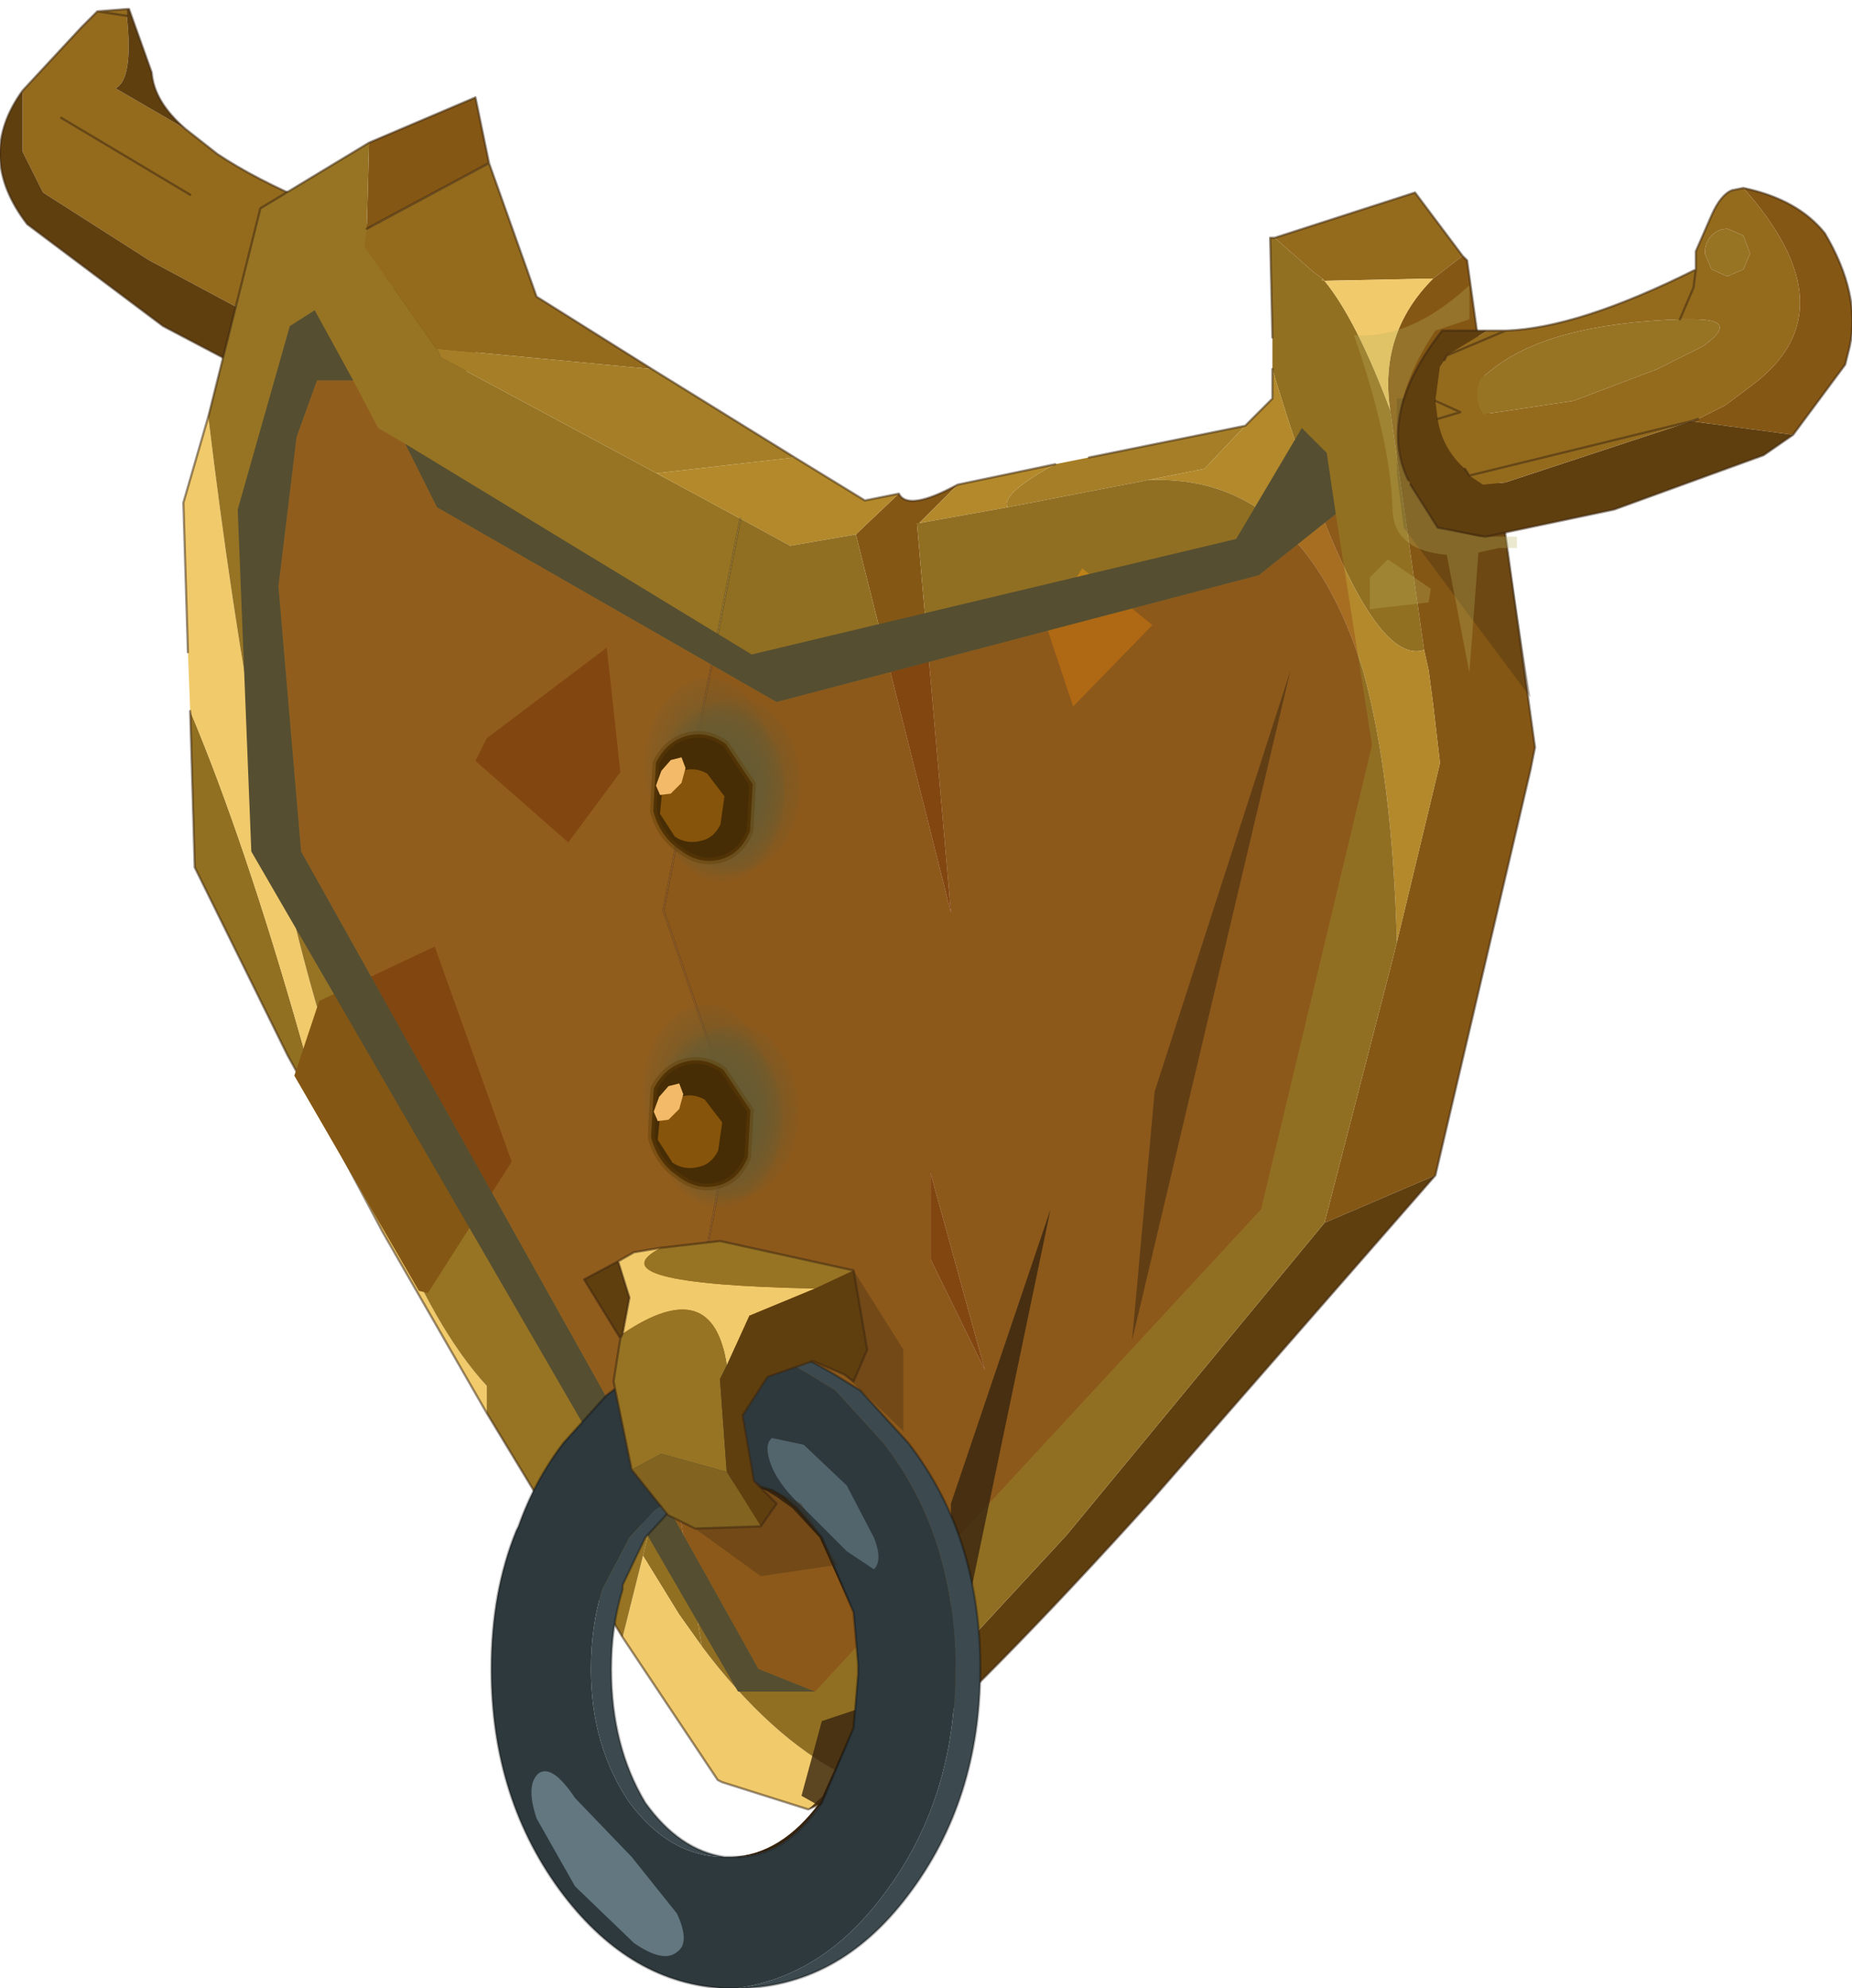 <?xml version="1.0"?>
<svg xmlns="http://www.w3.org/2000/svg" xmlns:xlink="http://www.w3.org/1999/xlink" width="40.9px" height="43.9px"><g transform="matrix(1, 0, 0, 1, -255, -178)"><use xlink:href="#object-0" width="40.9" height="43.9" transform="matrix(1, 0, 0, 1, 255, 178)"/><use xlink:href="#object-1" width="7.5" height="5.8" transform="matrix(0, -0.593, 0.593, 0, 269.25, 197.45)"/><use xlink:href="#object-11" width="7.5" height="5.8" transform="matrix(0, -0.593, 0.593, 0, 269.2, 204.65)"/></g><defs><g transform="matrix(1, 0, 0, 1, -255, -178)" id="object-0"><path fill-rule="evenodd" fill="#946a1d" stroke="none" d="M265.15 183.9L263.85 184.3Q262.65 184.8 261.85 185.65L258.3 183.75L255.95 182.25L255.5 181.35L255.5 180L256.8 178.6L257.15 178.25L257.8 178.35Q257.95 179.75 257.55 179.95L259.1 180.85L259.8 181.4Q261.45 182.5 264.85 183.55L265.15 183.9M257.8 178.35L257.15 178.25L257.8 178.2L257.8 178.35M262.2 183.6L263.85 184.3L262.2 183.6M259.2 182.3L256.35 180.6L259.2 182.3"/><path fill-rule="evenodd" fill="#603f0f" stroke="none" d="M263.85 184.3L265.15 183.9Q266.15 185.55 264.8 186.75Q263.95 187.9 262.4 187.2L258.6 185.2L255.6 182.95Q254.45 181.45 255.5 180L255.5 181.35L255.95 182.25L258.3 183.75L261.85 185.65Q262.65 184.8 263.85 184.3M259.1 180.85L257.55 179.95Q257.95 179.75 257.8 178.35L257.8 178.2L257.85 178.2L258.35 179.6Q258.4 180.25 259.1 180.85"/><path fill="none" stroke="#382510" stroke-opacity="0.502" stroke-width="0.05" stroke-linecap="round" stroke-linejoin="round" d="M265.15 183.9L264.85 183.55Q261.45 182.5 259.8 181.4L259.1 180.85Q258.4 180.25 258.35 179.6L257.85 178.2L257.8 178.2L257.15 178.25L257.8 178.35M257.15 178.25L256.8 178.6L255.5 180Q254.45 181.45 255.6 182.95L258.6 185.2L262.4 187.2Q263.95 187.9 264.8 186.75Q266.15 185.55 265.15 183.9M263.85 184.3L262.2 183.6M256.35 180.6L259.2 182.3"/><path fill-rule="evenodd" fill="#927021" stroke="none" d="M283.1 185.45L283.05 183.25L283.15 183.25L284 184L284.2 184.15L284.2 184.2L284.25 184.2Q284.95 185.05 285.7 187.05L286.45 192.35Q285.1 192.8 283.1 186.15L283.1 185.45M262.15 202.75L261.35 201.3L259.3 197.15L259.2 193.7Q260.4 196.55 261.65 200.95L262.15 202.75M270 209.05L270 211.35L270.5 214.35L270 213.65L269.2 212.35L270 209.05"/><path fill-rule="evenodd" fill="#946a1d" stroke="none" d="M283.15 183.25L286.25 182.25L287.3 183.65L286.65 184.15L284.25 184.2L284.2 184.15L284 184L283.15 183.25M265.8 181.6L266.85 184.55L269.4 186.15L264.65 185.7L264.6 185.65L263.05 183.45L263.1 183.05L265.8 181.6"/><path fill-rule="evenodd" fill="#855714" stroke="none" d="M287.3 183.65L287.4 183.75L288.9 194.5L288.8 195L286.7 203.95L284.25 205L285.75 199.2L285.85 198.8L286.8 194.85L286.65 193.55L286.55 192.8L286.45 192.35L285.7 187.05Q285.45 185.35 286.65 184.15L287.3 183.65M263.15 181.15L265.5 180.15L265.8 181.6L263.1 183.05L263.15 181.15M274.85 188.9Q275.05 189.3 276.15 188.7L275.3 189.55L275.25 189.55L276 198.15L273.9 189.8L274.85 188.9M275.55 205.8L275.55 203.9L276.75 208.25L275.55 205.8"/><path fill-rule="evenodd" fill="#603f0f" stroke="none" d="M286.7 203.95L280.45 211.1Q276.75 215.2 274.45 217.2L272.85 217.95L273.65 217.2L278.55 211.9L284.25 205L286.7 203.95"/><path fill-rule="evenodd" fill="#f1ca6b" stroke="none" d="M272.85 217.95L270.95 217.35L270.85 217.3L268.75 214.15L269.2 212.35L270 213.65L270.5 214.35Q272 216.35 273.65 217.2L272.85 217.95M265.75 209.2L263.45 205.2L262.15 202.75L261.65 200.95Q260.4 196.55 259.2 193.7L259.15 192.4L259.05 189.1L259.6 187.2Q260.6 195.5 262.05 200.4Q262.75 202.95 263.6 204.85Q264.6 207.35 265.75 208.6L265.75 209.2M284.25 184.2L286.65 184.15Q285.45 185.35 285.7 187.05Q284.95 185.05 284.25 184.2"/><path fill-rule="evenodd" fill="#977424" stroke="none" d="M268.75 214.15L265.75 209.2L265.75 208.6Q264.6 207.35 263.6 204.85Q262.75 202.95 262.05 200.4Q260.6 195.5 259.6 187.2L260.75 182.6L263.15 181.15L263.1 183.05L263.05 183.45L264.6 185.65L264.65 185.7L264.75 185.9L269.5 188.45L271.35 189.45L269.65 198.1L270.95 201.9L270.95 203.8L270 208.75L270 209.05L269.2 212.35L268.75 214.15"/><path fill-rule="evenodd" fill="#a57e27" stroke="none" d="M269.4 186.15L272.55 188.1L269.5 188.45L264.75 185.9L264.65 185.7L269.4 186.15M278.3 188.25L279.05 188.1L282.5 187.4L281.6 188.35L280.35 188.6L277.25 189.2Q277.1 188.9 278.3 188.25"/><path fill-rule="evenodd" fill="#b3892b" stroke="none" d="M272.55 188.1L274.1 189.05L274.85 188.9L273.9 189.8L272.45 190.05L271.35 189.45L269.5 188.45L272.55 188.1M276.15 188.7L278.3 188.25Q277.1 188.9 277.25 189.2L275.3 189.55L276.15 188.7M282.5 187.4L283.1 186.8L283.1 186.15Q285.1 192.8 286.45 192.35L286.55 192.8L286.65 193.55L286.8 194.85L285.85 198.8Q285.75 195.15 285.1 192.8Q283.75 188.45 280.35 188.6L281.6 188.35L282.5 187.4M284.2 184.15L284.25 184.2L284.2 184.2L284.2 184.15"/><path fill-rule="evenodd" fill="#916f22" stroke="none" d="M285.85 198.8L285.75 199.2L284.25 205L278.55 211.9L273.65 217.2Q272 216.35 270.5 214.35L270 211.35L270 209.05L270 208.75L270.95 203.8L270.95 201.9L269.65 198.1L271.35 189.45L272.45 190.05L273.9 189.8L276 198.15L275.25 189.55L275.3 189.55L277.25 189.2L280.35 188.6Q283.75 188.45 285.1 192.8Q285.75 195.15 285.85 198.8M275.55 205.8L276.75 208.25L275.55 203.9L275.55 205.8"/><path fill="none" stroke="#382510" stroke-opacity="0.502" stroke-width="0.05" stroke-linecap="round" stroke-linejoin="round" d="M283.1 185.45L283.05 183.25L283.15 183.25L286.25 182.25L287.3 183.65L287.4 183.75L288.9 194.5L288.8 195L286.7 203.95L280.45 211.1Q276.75 215.2 274.45 217.2L272.85 217.95L270.95 217.35L270.85 217.3L268.75 214.15L265.75 209.2L263.45 205.2L262.15 202.75L261.35 201.3L259.3 197.15L259.2 193.7M259.15 192.4L259.05 189.1L259.6 187.2L260.75 182.6L263.15 181.15L265.5 180.15L265.8 181.6L266.85 184.55L269.4 186.15L272.55 188.1L274.1 189.05L274.85 188.9Q275.05 189.3 276.15 188.7L278.3 188.25M279.05 188.1L282.5 187.4L283.1 186.8L283.1 186.15M263.1 183.05L265.8 181.6"/><path fill="none" stroke="#000000" stroke-opacity="0.153" stroke-width="0.05" stroke-linecap="round" stroke-linejoin="round" d="M271.35 189.45L269.65 198.1L270.95 201.9L270.95 203.8L270 208.75"/><path fill-rule="evenodd" fill="#ff9e0a" fill-opacity="0.4" stroke="none" d="M280.45 191.8L278.7 193.6L278.1 191.8L278.9 190.55L280.45 191.8"/><path fill-rule="evenodd" fill="#855714" stroke="none" d="M268.4 192.3L268.7 195.05L267.55 196.6L265.5 194.8L265.75 194.3L268.4 192.3M262.05 200.1L264.6 198.9L266.3 203.65L264.45 206.55L264.25 206.5L261.5 201.75L262.05 200.1"/><path fill-rule="evenodd" fill="#780101" fill-opacity="0.2" stroke="none" d="M284.5 189.35L285.3 194.45L282.85 204.7L273 215.35L271.75 214.85L261.65 196.8L261.15 190.95L261.55 187.65L262 186.4L262.8 186.4L263.35 187.45L263.95 187.8L264.65 189.2L272.15 193.5L282.8 190.7L284.5 189.35"/><path fill-rule="evenodd" fill="#554e31" stroke="none" d="M273 215.35L272.95 215.35L271.3 215.35L260.55 196.8L260.25 189.25L261.4 185.2L261.95 184.85L262.8 186.4L262 186.4L261.55 187.65L261.15 190.95L261.65 196.8L271.75 214.85L273 215.35M263.95 187.8L271.6 192.45L282.3 189.9L283.75 187.45L284.3 188L284.5 189.35L282.8 190.7L272.15 193.5L264.65 189.2L263.95 187.8"/><path fill-rule="evenodd" fill="#382510" fill-opacity="0.8" stroke="none" d="M272.7 217.65L273.15 216L274.65 215.5L273.9 216.2L273.5 218.1L272.7 217.65"/><path fill-rule="evenodd" fill="#382510" fill-opacity="0.8" stroke="none" d="M278.2 204.7L276 215.25L276 211.2L278.2 204.7"/><path fill-rule="evenodd" fill="#382510" fill-opacity="0.502" stroke="none" d="M283.5 192.8L280 207.6L280.5 202.1L283.5 192.8"/><path fill-rule="evenodd" fill="#382510" fill-opacity="0.302" stroke="none" d="M285.85 186.8L287 186.8L287.85 187.35L288.8 193.4L286 189.65L285.85 188.45L285.85 186.8"/><path fill-rule="evenodd" fill="#bcb35d" fill-opacity="0.302" stroke="none" d="M285.75 189.2Q285.7 187.7 284.9 185.4Q286.15 185.5 287.45 184.3L287.45 185.05L286.7 185.3Q285.45 187.15 286.15 188.6L286.15 188.7L286.8 189.65L287.65 189.85L287.8 189.85L288.5 189.85L288.5 190.1L288.1 190.1L287.65 190.2L287.45 192.85L286.95 190.25Q285.75 190.15 285.75 189.2M285.25 190.75L285.65 190.35L286.6 191L286.55 191.3L285.25 191.45L285.25 190.75"/><path fill-rule="evenodd" fill="#855714" stroke="none" d="M293.5 182.15Q294.7 182.4 295.3 183.15Q296.1 184.5 295.85 185.65L295.75 186.05L294.6 187.6L292.35 187.3L292.5 187.25L293.1 186.95L293.7 186.5Q295.9 184.85 293.5 182.15"/><path fill-rule="evenodd" fill="#603f0f" stroke="none" d="M294.6 187.6L293.95 188.05L290.65 189.25L287.8 189.85L286.75 189.65L286.15 188.7L286.1 188.6Q285.4 187.15 286.85 185.3L287.85 185.3L286.95 185.85L286.9 185.95L286.8 186.1L286.7 186.85L286.75 187.25Q286.85 187.9 287.35 188.35L287.45 188.5L287.75 188.7L288.25 188.65L292.35 187.3L294.6 187.6"/><path fill-rule="evenodd" fill="#946a1d" stroke="none" d="M287.85 185.3L288.25 185.3Q289.85 185.25 292.45 183.95L292.45 183.55L292.8 182.75Q293 182.3 293.25 182.2L293.5 182.15Q295.9 184.85 293.7 186.5L293.1 186.95L292.5 187.25L292.35 187.3L292.5 187.25L292.35 187.3L287.45 188.5L292.35 187.3L288.25 188.65L287.75 188.7L287.45 188.5L287.35 188.35Q286.85 187.9 286.75 187.25L286.7 186.85L286.8 186.1L286.9 185.95L286.95 185.85L287.85 185.3M293.15 183.05Q292.95 183.05 292.8 183.2Q292.65 183.35 292.65 183.6L292.8 183.95L293.15 184.1L293.5 183.95L293.65 183.6L293.5 183.2L293.15 183.05M292.1 185.05Q289.15 185.15 287.9 186.2L287.7 186.35Q287.5 186.75 287.75 187.15L289.75 186.85L291.6 186.15L292.6 185.65Q293.45 185.05 292.4 185.05L292.1 185.05L292.4 184.35L292.1 185.05M292.45 183.95L292.4 184.35L292.45 183.95M288.25 185.3L286.95 185.85L288.25 185.3M286.7 186.85L287.25 187.1L286.7 186.85M287.25 187.1L286.75 187.25L287.25 187.1"/><path fill-rule="evenodd" fill="#977424" stroke="none" d="M293.15 183.05L293.5 183.2L293.65 183.6L293.5 183.95L293.15 184.1L292.8 183.95L292.65 183.6Q292.65 183.35 292.8 183.2Q292.95 183.05 293.15 183.05M292.1 185.05L292.4 185.05Q293.45 185.05 292.6 185.65L291.6 186.15L289.75 186.85L287.75 187.15Q287.5 186.75 287.7 186.35L287.9 186.2Q289.15 185.15 292.1 185.05"/><path fill="none" stroke="#382510" stroke-opacity="0.502" stroke-width="0.05" stroke-linecap="round" stroke-linejoin="round" d="M293.5 182.15Q294.7 182.4 295.3 183.15Q296.1 184.5 295.85 185.65L295.75 186.05L294.6 187.6L293.95 188.05L290.65 189.25L287.8 189.85L286.75 189.65L286.15 188.7M286.1 188.6Q285.4 187.15 286.85 185.3L287.85 185.3L288.25 185.3Q289.85 185.25 292.45 183.95L292.45 183.55L292.8 182.75Q293 182.3 293.25 182.2L293.5 182.15M286.9 185.95L286.95 185.85L288.25 185.3M292.1 185.05L292.4 184.35L292.45 183.95M287.45 188.5L292.35 187.3L292.5 187.25M287.45 188.5L287.35 188.35M287.25 187.1L286.7 186.85M286.75 187.25L287.25 187.1"/><path fill-rule="evenodd" fill="#3c4a4f" stroke="none" d="M271.25 221.9Q273.15 221.65 274.5 219.85Q276.1 217.75 276.1 214.85Q276.1 211.9 274.5 209.85L273.45 208.7L272.8 208.3L272.35 208.05L271.25 207.8L271.25 207.75L272.9 208.05L273.35 208.3L274 208.7L275.05 209.85Q276.65 211.9 276.65 214.85Q276.65 217.75 275.05 219.85Q273.5 221.9 271.25 221.9M271 219Q269.8 219 268.9 217.8Q268.05 216.55 268.05 214.85Q268.05 213.9 268.3 213.1L268.35 213L268.9 211.95L269.45 211.35L270.15 210.9L270.3 210.85L270.55 210.75L270.6 210.85L270.45 210.9L269.8 211.35L269.25 211.95L268.75 213L268.75 213.1Q268.5 213.9 268.5 214.85Q268.5 216.55 269.25 217.8Q270 218.85 271 219"/><path fill-rule="evenodd" fill="#2e393d" stroke="none" d="M271.25 207.75L271.25 207.8L272.35 208.05L272.8 208.3L273.45 208.7L274.5 209.85Q276.1 211.9 276.1 214.85Q276.1 217.75 274.5 219.85Q273.15 221.65 271.25 221.9L271 221.9Q268.95 221.8 267.45 219.85Q265.85 217.75 265.85 214.85Q265.85 213.15 266.4 211.8L266.45 211.7Q266.8 210.7 267.45 209.85L268.4 208.8Q269.05 208.3 269.75 208.05L270 207.95L271 207.8L271.25 207.75M273.85 213.6L273.15 211.95L272.6 211.3L272.3 211.05L272.05 210.9L271.25 210.7L271.15 210.7L271 210.7L270.55 210.75L270.3 210.85L270.15 210.9L269.45 211.35L268.9 211.95L268.35 213L268.3 213.1Q268.05 213.9 268.05 214.85Q268.05 216.55 268.9 217.8Q269.8 219 271 219L271.15 219L271.25 219Q272.35 219 273.15 217.8L273.85 216.15L273.95 214.95L273.95 214.75L273.85 213.6"/><path fill-rule="evenodd" fill="#382510" stroke="none" d="M271.15 210.7L271.25 210.7L272.05 210.9L272.3 211.05L272.6 211.3L273.15 211.95L273.85 213.6L273.1 211.95L272.5 211.3L272.15 211.05L271.9 210.9L271.15 210.7M273.85 216.15L273.15 217.8Q272.35 219 271.25 219L271.15 219Q272.25 218.95 273.1 217.8L273.85 216.15"/><path fill="none" stroke="#000000" stroke-opacity="0.302" stroke-width="0.05" stroke-linecap="round" stroke-linejoin="round" d="M271.25 221.9Q273.5 221.9 275.05 219.85Q276.65 217.75 276.65 214.85Q276.65 211.9 275.05 209.85L274 208.7L273.35 208.3L272.9 208.05L271.25 207.75L271 207.8L270 207.95L269.75 208.05Q269.05 208.3 268.4 208.8L267.45 209.85Q266.8 210.7 266.45 211.7L266.4 211.8Q265.85 213.15 265.85 214.85Q265.85 217.75 267.45 219.85Q268.95 221.8 271 221.9L271.25 221.9M271.15 210.7L271.25 210.7L272.05 210.9L272.3 211.05L272.6 211.3L273.15 211.95L273.85 213.6L273.95 214.75L273.95 214.95L273.85 216.15L273.15 217.8Q272.35 219 271.25 219L271.15 219L271 219Q270 218.85 269.25 217.8Q268.5 216.55 268.5 214.85Q268.5 213.9 268.75 213.1L268.75 213L269.25 211.95L269.8 211.35L270.45 210.9L270.6 210.85L271 210.75L271.15 210.7"/><path fill-rule="evenodd" fill="#78929c" fill-opacity="0.702" stroke="none" d="M268.95 219L269.95 220.25Q270.25 220.9 269.95 221.1Q269.65 221.35 269 220.9L267.7 219.65L266.85 218.15Q266.6 217.4 266.9 217.15Q267.2 216.95 267.7 217.7L268.95 219"/><path fill-rule="evenodd" fill="#78929c" fill-opacity="0.502" stroke="none" d="M272.05 210.4Q271.85 209.9 272.05 209.75L272.75 209.9L273.7 210.8L274.3 211.95Q274.5 212.45 274.3 212.65L273.7 212.25L272.75 211.3Q272.25 210.85 272.05 210.4"/><path fill-rule="evenodd" fill="#f1ca6b" stroke="none" d="M268.65 205.85L269 205.65L269.6 205.55Q268.05 206.35 273 206.45L271.55 207.05L271.05 208.15Q270.75 206.1 268.75 207.45L268.9 206.65L268.65 205.85"/><path fill-rule="evenodd" fill="#977424" stroke="none" d="M269.6 205.55L270.9 205.4L273.85 206.05L273 206.45Q268.05 206.35 269.6 205.55M268.95 210.45L268.55 208.5L268.7 207.55L268.75 207.45Q270.75 206.1 271.05 208.15L270.9 208.45L271.05 210.5L269.6 210.1L268.95 210.45"/><path fill-rule="evenodd" fill="#382510" fill-opacity="0.302" stroke="none" d="M273.85 206.05L274.95 207.8L274.95 209.6L273.65 208.35L273.85 208.5L274.15 207.8L273.85 206.05M271.65 210.7L272.7 211.2L273.5 212.55L271.8 212.8L270.35 211.75L271.8 211.7L272.15 211.2L271.65 210.7"/><path fill-rule="evenodd" fill="#603f0f" stroke="none" d="M273.65 208.35L272.95 208.05L271.95 208.4L271.4 209.25L271.65 210.7L272.15 211.2L271.8 211.7L271.05 210.5L270.9 208.45L271.05 208.15L271.55 207.05L273 206.45L273.85 206.05L274.15 207.8L273.85 208.5L273.65 208.35M268.7 207.55L267.9 206.25L268.65 205.85L268.9 206.65L268.75 207.45L268.7 207.55"/><path fill-rule="evenodd" fill="#826420" stroke="none" d="M270.35 211.75L269.75 211.45L268.95 210.45L269.6 210.1L271.05 210.5L271.8 211.7L270.35 211.75"/><path fill="none" stroke="#382510" stroke-opacity="0.502" stroke-width="0.05" stroke-linecap="round" stroke-linejoin="round" d="M268.65 205.85L269 205.65L269.6 205.55L270.9 205.4L273.85 206.05L274.15 207.8L273.85 208.5L273.65 208.35L272.95 208.05L271.95 208.4L271.4 209.25L271.65 210.7L272.15 211.2L271.8 211.7L270.35 211.75L269.75 211.45L268.95 210.45L268.55 208.5L268.7 207.55L267.9 206.25L268.65 205.85L268.9 206.65L268.75 207.45L268.7 207.55"/></g><g transform="matrix(1, 0, 0, 1, 2.65, 1.5)" id="object-1"><use xlink:href="#object-2" width="7.4" height="7.4" transform="matrix(0.871, 0, 0, 0.632, -2.45, -1)"/><use xlink:href="#object-4" width="7.4" height="7.4" transform="matrix(0.871, 0, 0, 0.632, -2.65, -1)"/><use xlink:href="#object-6" width="7.4" height="7.4" transform="matrix(0.871, 0, 0, 0.632, -2.3, -0.4)"/><use xlink:href="#object-8" width="7.4" height="7.4" transform="matrix(0.871, 0, 0, 0.632, -1.55, -1.5)"/><use xlink:href="#object-10" width="4.9" height="4.1" transform="matrix(1, 0, 0, 1, -2, -1.4)"/></g><g transform="matrix(1, 0, 0, 1, 3.7, 3.7)" id="object-2"><use xlink:href="#object-3" width="7.4" height="7.4" transform="matrix(1, 0, 0, 1, -3.7, -3.7)"/></g><g transform="matrix(1, 0, 0, 1, 3.7, 3.7)" id="object-3"><path fill-rule="evenodd" fill="url(#gradient-R0d9c3e36ab461950dc8e4ba022f2bf9e)" stroke="none" d="M3.7 0Q3.7 1.55 2.6 2.6Q1.55 3.7 0 3.7Q-1.55 3.7 -2.65 2.6Q-3.7 1.55 -3.7 0Q-3.7 -1.55 -2.65 -2.65Q-1.55 -3.7 0 -3.7Q1.55 -3.7 2.6 -2.65Q3.7 -1.55 3.7 0"/></g><radialGradient gradientTransform="matrix(0.005, 0, 0, 0.005, 0, 0)" gradientUnits="userSpaceOnUse" spreadMethod="pad" id="gradient-R0d9c3e36ab461950dc8e4ba022f2bf9e" cx="0" cy="0" r="819.2"><stop offset="0" stop-color="#665b33"/><stop offset="1" stop-color="#665b33" stop-opacity="0"/></radialGradient><g transform="matrix(1, 0, 0, 1, 3.7, 3.7)" id="object-4"><use xlink:href="#object-5" width="7.4" height="7.4" transform="matrix(1, 0, 0, 1, -3.7, -3.7)"/></g><g transform="matrix(1, 0, 0, 1, 3.7, 3.7)" id="object-5"><path fill-rule="evenodd" fill="url(#gradient-R0d9c3e36ab461950dc8e4ba022f2bf9e)" stroke="none" d="M3.7 0Q3.7 1.55 2.6 2.6Q1.55 3.7 0 3.7Q-1.55 3.7 -2.65 2.6Q-3.7 1.55 -3.7 0Q-3.7 -1.55 -2.65 -2.65Q-1.55 -3.7 0 -3.7Q1.55 -3.7 2.6 -2.65Q3.7 -1.55 3.7 0"/></g><radialGradient gradientTransform="matrix(0.005, 0, 0, 0.005, 0, 0)" gradientUnits="userSpaceOnUse" spreadMethod="pad" id="gradient-R0d9c3e36ab461950dc8e4ba022f2bf9e" cx="0" cy="0" r="819.2"><stop offset="0" stop-color="#665b33"/><stop offset="1" stop-color="#665b33" stop-opacity="0"/></radialGradient><g transform="matrix(1, 0, 0, 1, 3.7, 3.7)" id="object-6"><use xlink:href="#object-7" width="7.4" height="7.4" transform="matrix(1, 0, 0, 1, -3.7, -3.7)"/></g><g transform="matrix(1, 0, 0, 1, 3.7, 3.7)" id="object-7"><path fill-rule="evenodd" fill="url(#gradient-R0d9c3e36ab461950dc8e4ba022f2bf9e)" stroke="none" d="M3.7 0Q3.7 1.55 2.6 2.6Q1.55 3.7 0 3.7Q-1.55 3.7 -2.65 2.6Q-3.7 1.55 -3.7 0Q-3.7 -1.55 -2.65 -2.65Q-1.55 -3.7 0 -3.7Q1.55 -3.7 2.6 -2.65Q3.7 -1.55 3.7 0"/></g><radialGradient gradientTransform="matrix(0.005, 0, 0, 0.005, 0, 0)" gradientUnits="userSpaceOnUse" spreadMethod="pad" id="gradient-R0d9c3e36ab461950dc8e4ba022f2bf9e" cx="0" cy="0" r="819.2"><stop offset="0" stop-color="#665b33"/><stop offset="1" stop-color="#665b33" stop-opacity="0"/></radialGradient><g transform="matrix(1, 0, 0, 1, 3.7, 3.7)" id="object-8"><use xlink:href="#object-9" width="7.4" height="7.4" transform="matrix(1, 0, 0, 1, -3.7, -3.7)"/></g><g transform="matrix(1, 0, 0, 1, 3.7, 3.7)" id="object-9"><path fill-rule="evenodd" fill="url(#gradient-R0d9c3e36ab461950dc8e4ba022f2bf9e)" stroke="none" d="M3.7 0Q3.7 1.55 2.6 2.6Q1.55 3.7 0 3.7Q-1.55 3.7 -2.65 2.6Q-3.7 1.55 -3.7 0Q-3.7 -1.55 -2.65 -2.65Q-1.55 -3.7 0 -3.7Q1.55 -3.7 2.6 -2.65Q3.7 -1.55 3.7 0"/></g><radialGradient gradientTransform="matrix(0.005, 0, 0, 0.005, 0, 0)" gradientUnits="userSpaceOnUse" spreadMethod="pad" id="gradient-R0d9c3e36ab461950dc8e4ba022f2bf9e" cx="0" cy="0" r="819.2"><stop offset="0" stop-color="#665b33"/><stop offset="1" stop-color="#665b33" stop-opacity="0"/></radialGradient><g transform="matrix(1, 0, 0, 1, 2, 1.4)" id="object-10"><path fill-rule="evenodd" fill="#472d05" stroke="none" d="M-0.05 -1.2L1.75 -1.1Q2.55 -0.7 2.75 0.05Q2.95 0.8 2.45 1.5L0.95 2.5L-0.8 2.4Q-1.65 2.05 -1.85 1.3Q-2.05 0.5 -1.5 -0.2Q-1 -0.95 -0.05 -1.2"/><path fill="none" stroke="#5f3c07" stroke-opacity="0.4" stroke-width="0.25" stroke-linecap="round" stroke-linejoin="round" d="M-0.05 -1.2L1.75 -1.1Q2.55 -0.7 2.75 0.05Q2.95 0.8 2.45 1.5L0.95 2.5L-0.8 2.4Q-1.65 2.05 -1.85 1.3Q-2.05 0.5 -1.5 -0.2Q-1 -0.95 -0.05 -1.2"/><path fill-rule="evenodd" fill="#86540b" stroke="none" d="M1.45 -0.1Q1.6 0.35 1.35 0.8L0.5 1.45L-0.55 1.3Q-1.05 1.05 -1.15 0.6Q-1.3 0.05 -1 -0.4L-0.15 -0.95L0.9 -0.85L1.45 -0.1"/><path fill-rule="evenodd" fill="#f3bb69" stroke="none" d="M1.85 -0.55L1.95 -0.15L1.55 0L1 -0.15L0.6 -0.55L0.55 -0.95L0.9 -1.1L1.45 -0.9L1.85 -0.55"/></g><g transform="matrix(1, 0, 0, 1, 2.65, 1.5)" id="object-11"><use xlink:href="#object-12" width="7.4" height="7.4" transform="matrix(0.871, 0, 0, 0.632, -2.45, -1)"/><use xlink:href="#object-14" width="7.4" height="7.4" transform="matrix(0.871, 0, 0, 0.632, -2.65, -1)"/><use xlink:href="#object-16" width="7.4" height="7.4" transform="matrix(0.871, 0, 0, 0.632, -2.3, -0.4)"/><use xlink:href="#object-18" width="7.4" height="7.4" transform="matrix(0.871, 0, 0, 0.632, -1.55, -1.5)"/><use xlink:href="#object-20" width="4.9" height="4.1" transform="matrix(1, 0, 0, 1, -2, -1.4)"/></g><g transform="matrix(1, 0, 0, 1, 3.7, 3.7)" id="object-12"><use xlink:href="#object-13" width="7.4" height="7.4" transform="matrix(1, 0, 0, 1, -3.7, -3.7)"/></g><g transform="matrix(1, 0, 0, 1, 3.7, 3.7)" id="object-13"><path fill-rule="evenodd" fill="url(#gradient-R0d9c3e36ab461950dc8e4ba022f2bf9e)" stroke="none" d="M3.7 0Q3.7 1.55 2.6 2.6Q1.55 3.7 0 3.7Q-1.55 3.7 -2.65 2.6Q-3.7 1.55 -3.7 0Q-3.7 -1.55 -2.65 -2.65Q-1.55 -3.7 0 -3.7Q1.55 -3.7 2.6 -2.65Q3.7 -1.55 3.7 0"/></g><radialGradient gradientTransform="matrix(0.005, 0, 0, 0.005, 0, 0)" gradientUnits="userSpaceOnUse" spreadMethod="pad" id="gradient-R0d9c3e36ab461950dc8e4ba022f2bf9e" cx="0" cy="0" r="819.2"><stop offset="0" stop-color="#665b33"/><stop offset="1" stop-color="#665b33" stop-opacity="0"/></radialGradient><g transform="matrix(1, 0, 0, 1, 3.7, 3.7)" id="object-14"><use xlink:href="#object-15" width="7.4" height="7.4" transform="matrix(1, 0, 0, 1, -3.7, -3.7)"/></g><g transform="matrix(1, 0, 0, 1, 3.7, 3.7)" id="object-15"><path fill-rule="evenodd" fill="url(#gradient-R0d9c3e36ab461950dc8e4ba022f2bf9e)" stroke="none" d="M3.7 0Q3.7 1.55 2.6 2.6Q1.55 3.7 0 3.7Q-1.55 3.7 -2.65 2.6Q-3.7 1.55 -3.7 0Q-3.7 -1.55 -2.65 -2.65Q-1.55 -3.7 0 -3.7Q1.55 -3.7 2.6 -2.65Q3.7 -1.55 3.7 0"/></g><radialGradient gradientTransform="matrix(0.005, 0, 0, 0.005, 0, 0)" gradientUnits="userSpaceOnUse" spreadMethod="pad" id="gradient-R0d9c3e36ab461950dc8e4ba022f2bf9e" cx="0" cy="0" r="819.2"><stop offset="0" stop-color="#665b33"/><stop offset="1" stop-color="#665b33" stop-opacity="0"/></radialGradient><g transform="matrix(1, 0, 0, 1, 3.7, 3.7)" id="object-16"><use xlink:href="#object-17" width="7.4" height="7.4" transform="matrix(1, 0, 0, 1, -3.7, -3.7)"/></g><g transform="matrix(1, 0, 0, 1, 3.7, 3.7)" id="object-17"><path fill-rule="evenodd" fill="url(#gradient-R0d9c3e36ab461950dc8e4ba022f2bf9e)" stroke="none" d="M3.7 0Q3.7 1.55 2.6 2.6Q1.55 3.7 0 3.7Q-1.55 3.7 -2.65 2.6Q-3.7 1.55 -3.7 0Q-3.7 -1.55 -2.65 -2.65Q-1.55 -3.7 0 -3.7Q1.55 -3.7 2.6 -2.65Q3.7 -1.55 3.7 0"/></g><radialGradient gradientTransform="matrix(0.005, 0, 0, 0.005, 0, 0)" gradientUnits="userSpaceOnUse" spreadMethod="pad" id="gradient-R0d9c3e36ab461950dc8e4ba022f2bf9e" cx="0" cy="0" r="819.2"><stop offset="0" stop-color="#665b33"/><stop offset="1" stop-color="#665b33" stop-opacity="0"/></radialGradient><g transform="matrix(1, 0, 0, 1, 3.7, 3.7)" id="object-18"><use xlink:href="#object-19" width="7.4" height="7.4" transform="matrix(1, 0, 0, 1, -3.7, -3.7)"/></g><g transform="matrix(1, 0, 0, 1, 3.7, 3.7)" id="object-19"><path fill-rule="evenodd" fill="url(#gradient-R0d9c3e36ab461950dc8e4ba022f2bf9e)" stroke="none" d="M3.7 0Q3.7 1.55 2.6 2.6Q1.55 3.7 0 3.7Q-1.55 3.7 -2.65 2.6Q-3.7 1.55 -3.7 0Q-3.7 -1.55 -2.65 -2.65Q-1.55 -3.7 0 -3.7Q1.55 -3.7 2.6 -2.65Q3.7 -1.55 3.7 0"/></g><radialGradient gradientTransform="matrix(0.005, 0, 0, 0.005, 0, 0)" gradientUnits="userSpaceOnUse" spreadMethod="pad" id="gradient-R0d9c3e36ab461950dc8e4ba022f2bf9e" cx="0" cy="0" r="819.2"><stop offset="0" stop-color="#665b33"/><stop offset="1" stop-color="#665b33" stop-opacity="0"/></radialGradient><g transform="matrix(1, 0, 0, 1, 2, 1.4)" id="object-20"><path fill-rule="evenodd" fill="#472d05" stroke="none" d="M-0.05 -1.2L1.75 -1.1Q2.55 -0.7 2.75 0.05Q2.95 0.8 2.45 1.5L0.95 2.5L-0.8 2.4Q-1.65 2.05 -1.85 1.3Q-2.05 0.5 -1.5 -0.2Q-1 -0.95 -0.05 -1.2"/><path fill="none" stroke="#5f3c07" stroke-opacity="0.4" stroke-width="0.25" stroke-linecap="round" stroke-linejoin="round" d="M-0.05 -1.2L1.75 -1.1Q2.55 -0.7 2.75 0.05Q2.95 0.8 2.45 1.5L0.95 2.5L-0.8 2.4Q-1.65 2.05 -1.85 1.3Q-2.05 0.5 -1.5 -0.2Q-1 -0.95 -0.05 -1.2"/><path fill-rule="evenodd" fill="#86540b" stroke="none" d="M1.45 -0.1Q1.6 0.35 1.35 0.8L0.5 1.45L-0.55 1.3Q-1.05 1.05 -1.15 0.6Q-1.3 0.05 -1 -0.4L-0.15 -0.95L0.9 -0.85L1.45 -0.1"/><path fill-rule="evenodd" fill="#f3bb69" stroke="none" d="M1.85 -0.55L1.95 -0.15L1.55 0L1 -0.15L0.6 -0.55L0.55 -0.95L0.9 -1.1L1.45 -0.9L1.85 -0.55"/></g></defs></svg>
